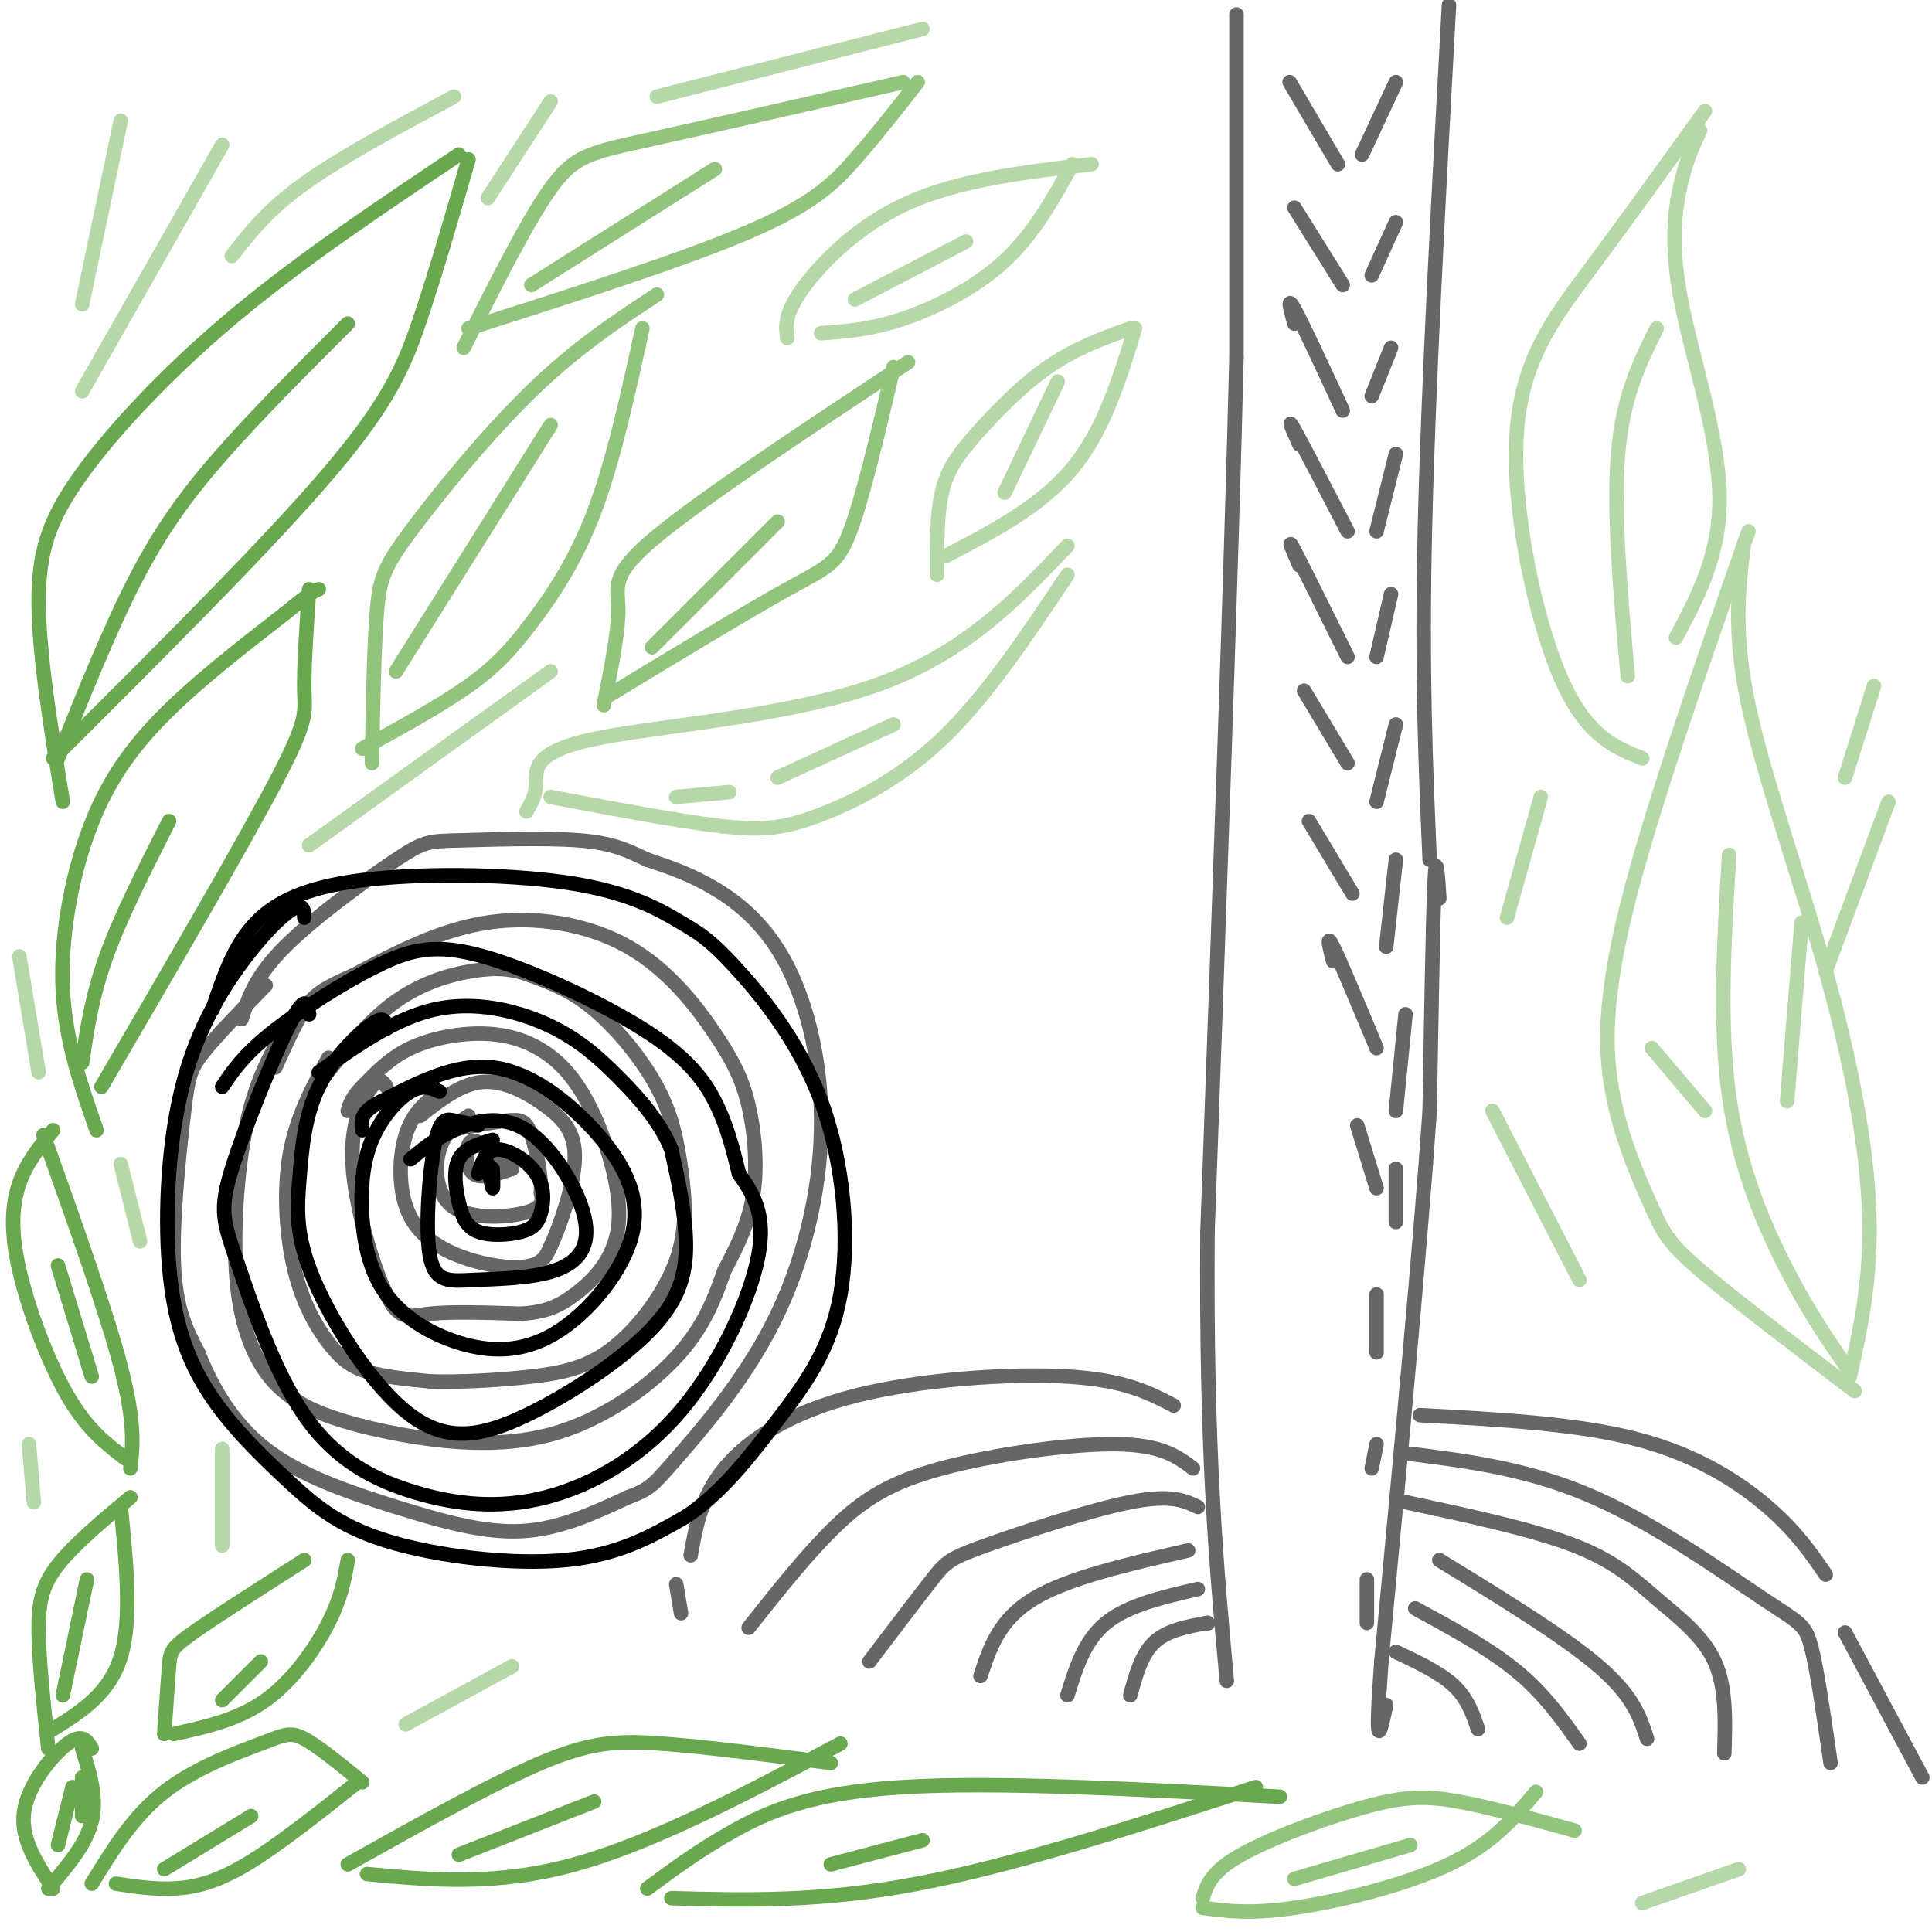 <svg viewBox='0 0 400 400' version='1.1' xmlns='http://www.w3.org/2000/svg' xmlns:xlink='http://www.w3.org/1999/xlink'><g fill='none' stroke='#666666' stroke-width='3' stroke-linecap='round' stroke-linejoin='round'><path d='M100,237c-1.200,-0.689 -2.400,-1.378 -3,0c-0.600,1.378 -0.600,4.822 1,6c1.600,1.178 4.800,0.089 8,-1'/><path d='M106,242c0.167,-1.000 -3.417,-3.000 -7,-5'/><path d='M97,231c-2.446,1.655 -4.893,3.310 -6,7c-1.107,3.690 -0.875,9.417 3,12c3.875,2.583 11.393,2.024 15,1c3.607,-1.024 3.304,-2.512 3,-4'/><path d='M112,247c0.167,-3.131 -0.917,-8.958 -2,-12c-1.083,-3.042 -2.167,-3.298 -5,-3c-2.833,0.298 -7.417,1.149 -12,2'/><path d='M91,226c-2.767,2.137 -5.534,4.274 -7,9c-1.466,4.726 -1.630,12.040 1,17c2.630,4.960 8.054,7.566 13,9c4.946,1.434 9.413,1.695 12,1c2.587,-0.695 3.293,-2.348 4,-4'/><path d='M114,258c1.949,-4.131 4.821,-12.458 5,-18c0.179,-5.542 -2.337,-8.300 -6,-11c-3.663,-2.700 -8.475,-5.343 -13,-5c-4.525,0.343 -8.762,3.671 -13,7'/><path d='M80,225c-0.644,-1.026 -1.289,-2.051 -3,0c-1.711,2.051 -4.490,7.179 -4,16c0.490,8.821 4.247,21.337 7,27c2.753,5.663 4.501,4.475 9,4c4.499,-0.475 11.750,-0.238 19,0'/><path d='M108,272c4.836,-0.379 7.425,-1.326 11,-4c3.575,-2.674 8.136,-7.076 9,-14c0.864,-6.924 -1.970,-16.372 -5,-23c-3.030,-6.628 -6.255,-10.436 -10,-13c-3.745,-2.564 -8.008,-3.883 -13,-4c-4.992,-0.117 -10.712,0.966 -15,3c-4.288,2.034 -7.144,5.017 -10,8'/><path d='M75,225c-2.167,2.167 -2.583,3.583 -3,5'/><path d='M68,219c-3.325,6.145 -6.651,12.290 -8,20c-1.349,7.710 -0.722,16.984 1,24c1.722,7.016 4.541,11.774 7,15c2.459,3.226 4.560,4.922 8,6c3.440,1.078 8.220,1.539 13,2'/><path d='M89,286c5.940,0.222 14.291,-0.224 21,-1c6.709,-0.776 11.777,-1.883 17,-6c5.223,-4.117 10.601,-11.244 13,-18c2.399,-6.756 1.818,-13.141 1,-19c-0.818,-5.859 -1.874,-11.193 -5,-17c-3.126,-5.807 -8.322,-12.088 -13,-16c-4.678,-3.912 -8.839,-5.456 -13,-7'/><path d='M110,202c-3.917,-1.500 -7.208,-1.750 -12,-1c-4.792,0.750 -11.083,2.500 -17,7c-5.917,4.500 -11.458,11.750 -17,19'/><path d='M59,213c-3.024,5.357 -6.048,10.714 -8,20c-1.952,9.286 -2.833,22.500 -2,32c0.833,9.500 3.381,15.286 6,19c2.619,3.714 5.310,5.357 8,7'/><path d='M63,291c4.271,2.244 10.949,4.354 20,6c9.051,1.646 20.475,2.828 31,0c10.525,-2.828 20.150,-9.665 26,-16c5.850,-6.335 7.925,-12.167 10,-18'/><path d='M150,263c2.904,-5.490 5.165,-10.215 6,-16c0.835,-5.785 0.243,-12.630 -1,-18c-1.243,-5.370 -3.137,-9.264 -7,-15c-3.863,-5.736 -9.694,-13.314 -18,-18c-8.306,-4.686 -19.087,-6.482 -29,-5c-9.913,1.482 -18.956,6.241 -28,11'/><path d='M73,202c-6.311,2.733 -8.089,4.067 -10,7c-1.911,2.933 -3.956,7.467 -6,12'/><path d='M55,204c-5.131,5.262 -10.262,10.524 -13,14c-2.738,3.476 -3.083,5.167 -4,13c-0.917,7.833 -2.405,21.810 -2,31c0.405,9.190 2.702,13.595 5,18'/><path d='M41,280c2.652,6.689 6.783,14.411 14,20c7.217,5.589 17.520,9.043 27,12c9.480,2.957 18.137,5.416 26,5c7.863,-0.416 14.931,-3.708 22,-7'/><path d='M130,310c4.634,-1.715 5.218,-2.502 10,-8c4.782,-5.498 13.762,-15.705 20,-28c6.238,-12.295 9.734,-26.677 10,-40c0.266,-13.323 -2.698,-25.587 -7,-34c-4.302,-8.413 -9.944,-12.975 -15,-16c-5.056,-3.025 -9.528,-4.512 -14,-6'/><path d='M134,178c-3.940,-1.833 -6.791,-3.417 -14,-4c-7.209,-0.583 -18.778,-0.167 -25,0c-6.222,0.167 -7.098,0.083 -13,4c-5.902,3.917 -16.829,11.833 -23,18c-6.171,6.167 -7.585,10.583 -9,15'/><path d='M256,3c0.000,0.000 0.000,71.000 0,71'/><path d='M256,74c-1.000,42.000 -3.500,111.500 -6,181'/><path d='M250,255c-0.333,45.667 1.833,69.333 4,93'/><path d='M300,1c-2.167,39.750 -4.333,79.500 -5,109c-0.667,29.500 0.167,48.750 1,68'/><path d='M298,186c-0.333,-5.167 -0.667,-10.333 -1,-3c-0.333,7.333 -0.667,27.167 -1,47'/><path d='M296,230c-1.833,26.833 -5.917,70.417 -10,114'/><path d='M286,344c-1.500,20.500 -0.250,14.750 1,9'/><path d='M250,336c0.000,0.000 0.100,0.100 0.1,0.1'/><path d='M250,336c-4.167,0.750 -8.333,1.500 -11,4c-2.667,2.500 -3.833,6.750 -5,11'/><path d='M289,342c4.583,2.167 9.167,4.333 12,7c2.833,2.667 3.917,5.833 5,9'/><path d='M248,329c-7.250,1.667 -14.500,3.333 -19,7c-4.500,3.667 -6.250,9.333 -8,15'/><path d='M293,333c7.667,4.167 15.333,8.333 21,13c5.667,4.667 9.333,9.833 13,15'/><path d='M246,321c-12.417,2.833 -24.833,5.667 -32,10c-7.167,4.333 -9.083,10.167 -11,16'/><path d='M298,323c12.917,7.917 25.833,15.833 33,22c7.167,6.167 8.583,10.583 10,15'/><path d='M248,312c-2.774,-1.333 -5.548,-2.667 -14,-1c-8.452,1.667 -22.583,6.333 -30,9c-7.417,2.667 -8.119,3.333 -11,7c-2.881,3.667 -7.940,10.333 -13,17'/><path d='M291,311c13.214,2.833 26.429,5.667 35,9c8.571,3.333 12.500,7.167 17,11c4.500,3.833 9.571,7.667 12,13c2.429,5.333 2.214,12.167 2,19'/><path d='M247,304c-3.238,-2.446 -6.476,-4.893 -16,-5c-9.524,-0.107 -25.333,2.125 -36,5c-10.667,2.875 -16.190,6.393 -22,12c-5.810,5.607 -11.905,13.304 -18,21'/><path d='M292,301c12.375,1.583 24.750,3.167 38,9c13.250,5.833 27.375,15.917 35,21c7.625,5.083 8.750,5.167 10,10c1.250,4.833 2.625,14.417 4,24'/><path d='M243,291c-5.083,-2.649 -10.167,-5.298 -22,-6c-11.833,-0.702 -30.417,0.542 -44,4c-13.583,3.458 -22.167,9.131 -27,15c-4.833,5.869 -5.917,11.935 -7,18'/><path d='M140,328c0.000,0.000 1.000,6.000 1,6'/><path d='M294,293c16.267,0.867 32.533,1.733 45,5c12.467,3.267 21.133,8.933 27,14c5.867,5.067 8.933,9.533 12,14'/><path d='M382,338c0.000,0.000 16.000,30.000 16,30'/><path d='M267,17c0.000,0.000 10.000,17.000 10,17'/><path d='M289,17c0.000,0.000 -7.000,15.000 -7,15'/><path d='M268,43c0.000,0.000 10.000,16.000 10,16'/><path d='M289,46c0.000,0.000 -5.000,11.000 -5,11'/><path d='M268,67c-0.833,-3.000 -1.667,-6.000 0,-3c1.667,3.000 5.833,12.000 10,21'/><path d='M288,72c0.000,0.000 -4.000,10.000 -4,10'/><path d='M269,92c-1.333,-3.000 -2.667,-6.000 -1,-3c1.667,3.000 6.333,12.000 11,21'/><path d='M289,94c0.000,0.000 -4.000,16.000 -4,16'/><path d='M269,117c-1.333,-3.083 -2.667,-6.167 -1,-3c1.667,3.167 6.333,12.583 11,22'/><path d='M288,123c0.000,0.000 -3.000,13.000 -3,13'/><path d='M270,143c0.000,0.000 9.000,15.000 9,15'/><path d='M289,150c0.000,0.000 -4.000,16.000 -4,16'/><path d='M271,170c0.000,0.000 9.000,15.000 9,15'/><path d='M289,178c0.000,0.000 -2.000,18.000 -2,18'/><path d='M276,199c-0.750,-3.000 -1.500,-6.000 0,-3c1.500,3.000 5.250,12.000 9,21'/><path d='M291,210c0.000,0.000 -2.000,20.000 -2,20'/><path d='M281,233c0.000,0.000 4.000,13.000 4,13'/><path d='M289,242c0.000,0.000 0.000,11.000 0,11'/><path d='M285,268c0.000,0.000 0.000,12.000 0,12'/><path d='M285,299c0.000,0.000 -1.000,5.000 -1,5'/><path d='M283,327c0.000,0.000 0.000,9.000 0,9'/></g>
<g fill='none' stroke='#000000' stroke-width='3' stroke-linecap='round' stroke-linejoin='round'><path d='M101,241c0.417,2.417 0.833,4.833 1,5c0.167,0.167 0.083,-1.917 0,-4'/><path d='M102,236c-2.902,0.848 -5.804,1.697 -7,4c-1.196,2.303 -0.685,6.061 0,9c0.685,2.939 1.544,5.060 4,6c2.456,0.940 6.509,0.699 9,0c2.491,-0.699 3.420,-1.858 4,-4c0.580,-2.142 0.810,-5.269 -1,-8c-1.810,-2.731 -5.660,-5.066 -8,-5c-2.340,0.066 -3.170,2.533 -4,5'/><path d='M99,233c-1.732,-0.332 -3.463,-0.665 -5,-1c-1.537,-0.335 -2.879,-0.674 -4,5c-1.121,5.674 -2.021,17.360 -1,23c1.021,5.640 3.963,5.234 9,5c5.037,-0.234 12.170,-0.298 17,-2c4.830,-1.702 7.356,-5.044 6,-11c-1.356,-5.956 -6.596,-14.527 -12,-18c-5.404,-3.473 -10.973,-1.850 -15,0c-4.027,1.850 -6.514,3.925 -9,6'/><path d='M91,226c-1.708,-0.757 -3.415,-1.513 -6,0c-2.585,1.513 -6.047,5.297 -8,10c-1.953,4.703 -2.397,10.327 -2,16c0.397,5.673 1.636,11.397 5,16c3.364,4.603 8.852,8.085 15,10c6.148,1.915 12.957,2.265 20,-2c7.043,-4.265 14.321,-13.143 16,-21c1.679,-7.857 -2.240,-14.692 -8,-21c-5.760,-6.308 -13.360,-12.088 -21,-13c-7.640,-0.912 -15.320,3.044 -23,7'/><path d='M79,228c-4.500,2.167 -4.250,4.083 -4,6'/><path d='M80,213c-0.135,-1.430 -0.269,-2.861 -3,-1c-2.731,1.861 -8.057,7.012 -11,13c-2.943,5.988 -3.502,12.812 -4,19c-0.498,6.188 -0.937,11.739 3,21c3.937,9.261 12.248,22.230 20,28c7.752,5.770 14.944,4.340 24,0c9.056,-4.340 19.977,-11.592 26,-18c6.023,-6.408 7.150,-11.974 7,-18c-0.150,-6.026 -1.575,-12.513 -3,-19'/><path d='M139,238c-2.337,-5.759 -6.678,-10.657 -11,-15c-4.322,-4.343 -8.625,-8.131 -15,-11c-6.375,-2.869 -14.821,-4.820 -23,-3c-8.179,1.820 -16.089,7.410 -24,13'/><path d='M64,210c-0.377,-2.203 -0.754,-4.406 -4,2c-3.246,6.406 -9.361,21.422 -12,30c-2.639,8.578 -1.804,10.718 1,19c2.804,8.282 7.576,22.706 14,32c6.424,9.294 14.500,13.457 23,16c8.500,2.543 17.423,3.465 27,1c9.577,-2.465 19.809,-8.318 28,-18c8.191,-9.682 14.340,-23.195 16,-32c1.660,-8.805 -1.170,-12.903 -4,-17'/><path d='M153,243c-1.305,-5.356 -2.566,-10.246 -5,-15c-2.434,-4.754 -6.039,-9.370 -15,-15c-8.961,-5.630 -23.278,-12.272 -33,-15c-9.722,-2.728 -14.848,-1.542 -22,2c-7.152,3.542 -16.329,9.441 -22,14c-5.671,4.559 -7.835,7.780 -10,11'/><path d='M63,190c-0.073,-1.450 -0.146,-2.900 -2,-2c-1.854,0.900 -5.490,4.149 -10,10c-4.510,5.851 -9.894,14.304 -13,26c-3.106,11.696 -3.934,26.637 -3,38c0.934,11.363 3.629,19.150 8,26c4.371,6.850 10.419,12.764 16,18c5.581,5.236 10.695,9.794 21,13c10.305,3.206 25.801,5.059 37,4c11.199,-1.059 18.099,-5.029 25,-9'/><path d='M142,314c7.386,-4.881 13.352,-12.583 19,-20c5.648,-7.417 10.977,-14.547 13,-26c2.023,-11.453 0.740,-27.228 -4,-40c-4.740,-12.772 -12.937,-22.541 -18,-28c-5.063,-5.459 -6.992,-6.609 -11,-9c-4.008,-2.391 -10.095,-6.022 -22,-8c-11.905,-1.978 -29.628,-2.302 -42,-1c-12.372,1.302 -19.392,4.229 -24,9c-4.608,4.771 -6.804,11.385 -9,18'/></g>
<g fill='none' stroke='#6aa84f' stroke-width='3' stroke-linecap='round' stroke-linejoin='round'><path d='M11,391c-3.422,-5.178 -6.844,-10.356 -6,-16c0.844,-5.644 5.956,-11.756 9,-14c3.044,-2.244 4.022,-0.622 5,1'/><path d='M17,376c0.000,0.000 0.000,-8.000 0,-8'/><path d='M17,362c1.583,5.083 3.167,10.167 2,15c-1.167,4.833 -5.083,9.417 -9,14'/><path d='M15,370c0.000,0.000 -3.000,12.000 -3,12'/><path d='M10,362c-0.956,-8.889 -1.911,-17.778 -2,-24c-0.089,-6.222 0.689,-9.778 4,-14c3.311,-4.222 9.156,-9.111 15,-14'/><path d='M25,312c1.167,11.667 2.333,23.333 0,31c-2.333,7.667 -8.167,11.333 -14,15'/><path d='M18,327c0.000,0.000 -5.000,24.000 -5,24'/><path d='M19,390c4.274,-6.982 8.548,-13.964 15,-19c6.452,-5.036 15.083,-8.125 20,-10c4.917,-1.875 6.119,-2.536 9,-1c2.881,1.536 7.440,5.268 12,9'/><path d='M24,390c3.911,0.600 7.822,1.200 12,1c4.178,-0.200 8.622,-1.200 15,-5c6.378,-3.800 14.689,-10.400 23,-17'/><path d='M34,387c0.000,0.000 18.000,-11.000 18,-11'/><path d='M34,359c0.378,-5.467 0.756,-10.933 1,-14c0.244,-3.067 0.356,-3.733 5,-7c4.644,-3.267 13.822,-9.133 23,-15'/><path d='M36,359c6.667,-1.467 13.333,-2.933 19,-7c5.667,-4.067 10.333,-10.733 13,-16c2.667,-5.267 3.333,-9.133 4,-13'/><path d='M46,352c0.000,0.000 8.000,-8.000 8,-8'/><path d='M26,302c-3.982,-3.024 -7.964,-6.048 -12,-13c-4.036,-6.952 -8.125,-17.833 -10,-26c-1.875,-8.167 -1.536,-13.619 0,-18c1.536,-4.381 4.268,-7.690 7,-11'/><path d='M9,235c6.500,18.250 13.000,36.500 16,48c3.000,11.500 2.500,16.250 2,21'/><path d='M12,262c0.000,0.000 7.000,23.000 7,23'/><path d='M20,234c-3.232,-9.220 -6.464,-18.440 -7,-29c-0.536,-10.560 1.625,-22.458 5,-32c3.375,-9.542 7.964,-16.726 15,-24c7.036,-7.274 16.518,-14.637 26,-22'/><path d='M59,127c5.500,-4.500 6.250,-4.750 7,-5'/><path d='M64,122c-0.556,8.156 -1.111,16.311 -1,21c0.111,4.689 0.889,5.911 -6,19c-6.889,13.089 -21.444,38.044 -36,63'/><path d='M17,220c1.000,-6.833 2.000,-13.667 5,-22c3.000,-8.333 8.000,-18.167 13,-28'/><path d='M13,166c-2.452,-15.060 -4.905,-30.119 -5,-41c-0.095,-10.881 2.167,-17.583 9,-27c6.833,-9.417 18.238,-21.548 32,-33c13.762,-11.452 29.881,-22.226 46,-33'/><path d='M97,33c-3.378,11.689 -6.756,23.378 -10,33c-3.244,9.622 -6.356,17.178 -19,32c-12.644,14.822 -34.822,36.911 -57,59'/><path d='M12,157c5.333,-13.333 10.667,-26.667 16,-37c5.333,-10.333 10.667,-17.667 18,-26c7.333,-8.333 16.667,-17.667 26,-27'/><path d='M72,386c14.889,-8.333 29.778,-16.667 40,-21c10.222,-4.333 15.778,-4.667 25,-4c9.222,0.667 22.111,2.333 35,4'/><path d='M76,388c13.333,1.250 26.667,2.500 43,-2c16.333,-4.500 35.667,-14.750 55,-25'/><path d='M95,384c0.000,0.000 28.000,-11.000 28,-11'/><path d='M134,391c5.444,-4.022 10.889,-8.044 18,-12c7.111,-3.956 15.889,-7.844 35,-9c19.111,-1.156 48.556,0.422 78,2'/><path d='M139,393c15.417,0.417 30.833,0.833 51,-3c20.167,-3.833 45.083,-11.917 70,-20'/><path d='M172,386c0.000,0.000 19.000,-5.000 19,-5'/></g>
<g fill='none' stroke='#93c47d' stroke-width='3' stroke-linecap='round' stroke-linejoin='round'><path d='M77,158c0.220,-11.923 0.440,-23.845 1,-31c0.560,-7.155 1.458,-9.542 7,-17c5.542,-7.458 15.726,-19.988 25,-29c9.274,-9.012 17.637,-14.506 26,-20'/><path d='M75,155c8.155,-4.482 16.310,-8.964 22,-13c5.690,-4.036 8.917,-7.625 13,-13c4.083,-5.375 9.024,-12.536 13,-23c3.976,-10.464 6.988,-24.232 10,-38'/><path d='M82,139c0.000,0.000 32.000,-51.000 32,-51'/><path d='M96,72c6.556,-13.089 13.111,-26.178 18,-33c4.889,-6.822 8.111,-7.378 20,-10c11.889,-2.622 32.444,-7.311 53,-12'/><path d='M97,68c22.333,-7.133 44.667,-14.267 58,-20c13.333,-5.733 17.667,-10.067 22,-15c4.333,-4.933 8.667,-10.467 13,-16'/><path d='M110,59c0.000,0.000 38.000,-24.000 38,-24'/><path d='M125,146c1.533,-7.578 3.067,-15.156 3,-20c-0.067,-4.844 -1.733,-6.956 8,-15c9.733,-8.044 30.867,-22.022 52,-36'/><path d='M126,144c14.378,-8.711 28.756,-17.422 37,-22c8.244,-4.578 10.356,-5.022 13,-12c2.644,-6.978 5.822,-20.489 9,-34'/><path d='M135,134c0.000,0.000 26.000,-26.000 26,-26'/><path d='M249,393c0.863,-2.738 1.726,-5.476 8,-9c6.274,-3.524 17.958,-7.833 26,-10c8.042,-2.167 12.440,-2.190 19,-1c6.560,1.190 15.280,3.595 24,6'/><path d='M249,395c4.867,0.667 9.733,1.333 19,0c9.267,-1.333 22.933,-4.667 32,-9c9.067,-4.333 13.533,-9.667 18,-15'/><path d='M268,389c0.000,0.000 24.000,-7.000 24,-7'/></g>
<g fill='none' stroke='#b6d7a8' stroke-width='3' stroke-linecap='round' stroke-linejoin='round'><path d='M109,168c0.976,-1.673 1.952,-3.345 2,-6c0.048,-2.655 -0.833,-6.292 12,-9c12.833,-2.708 39.381,-4.488 58,-11c18.619,-6.512 29.310,-17.756 40,-29'/><path d='M114,165c13.149,2.488 26.298,4.976 35,6c8.702,1.024 12.958,0.583 20,-2c7.042,-2.583 16.869,-7.310 26,-16c9.131,-8.690 17.565,-21.345 26,-34'/><path d='M140,165c0.000,0.000 11.000,-1.000 11,-1'/><path d='M161,161c0.000,0.000 24.000,-11.000 24,-11'/><path d='M194,119c-0.024,-6.196 -0.048,-12.393 1,-17c1.048,-4.607 3.167,-7.625 7,-12c3.833,-4.375 9.381,-10.107 15,-14c5.619,-3.893 11.310,-5.946 17,-8'/><path d='M235,68c-3.250,10.583 -6.500,21.167 -13,29c-6.500,7.833 -16.250,12.917 -26,18'/><path d='M208,102c0.000,0.000 11.000,-23.000 11,-23'/><path d='M163,70c-0.333,-2.400 -0.667,-4.800 3,-10c3.667,-5.200 11.333,-13.200 22,-18c10.667,-4.800 24.333,-6.400 38,-8'/><path d='M222,34c-3.956,7.178 -7.911,14.356 -14,20c-6.089,5.644 -14.311,9.756 -21,12c-6.689,2.244 -11.844,2.622 -17,3'/><path d='M177,62c0.000,0.000 23.000,-12.000 23,-12'/><path d='M384,288c-12.619,-9.595 -25.238,-19.190 -32,-25c-6.762,-5.810 -7.668,-7.836 -10,-13c-2.332,-5.164 -6.089,-13.467 -8,-23c-1.911,-9.533 -1.974,-20.295 3,-40c4.974,-19.705 14.987,-48.352 25,-77'/><path d='M361,113c-1.095,9.012 -2.190,18.024 1,33c3.190,14.976 10.667,35.917 16,55c5.333,19.083 8.524,36.310 9,50c0.476,13.690 -1.762,23.845 -4,34'/><path d='M383,284c-4.156,-5.978 -8.311,-11.956 -13,-21c-4.689,-9.044 -9.911,-21.156 -12,-36c-2.089,-14.844 -1.044,-32.422 0,-50'/><path d='M353,230c0.000,0.000 -11.000,-13.000 -11,-13'/><path d='M370,228c0.000,0.000 3.000,-37.000 3,-37'/><path d='M340,157c-5.863,-2.345 -11.726,-4.690 -17,-17c-5.274,-12.310 -9.958,-34.583 -9,-50c0.958,-15.417 7.560,-23.976 15,-34c7.440,-10.024 15.720,-21.512 24,-33'/><path d='M352,27c-1.399,2.946 -2.798,5.893 -4,11c-1.202,5.107 -2.208,12.375 0,24c2.208,11.625 7.631,27.607 8,40c0.369,12.393 -4.315,21.196 -9,30'/><path d='M337,140c-1.500,-17.000 -3.000,-34.000 -2,-46c1.000,-12.000 4.500,-19.000 8,-26'/><path d='M388,142c0.000,0.000 -6.000,19.000 -6,19'/><path d='M391,166c0.000,0.000 -13.000,35.000 -13,35'/><path d='M319,165c0.000,0.000 -7.000,25.000 -7,25'/><path d='M309,230c0.000,0.000 18.000,35.000 18,35'/><path d='M340,394c0.000,0.000 20.000,-7.000 20,-7'/><path d='M84,357c0.000,0.000 22.000,-12.000 22,-12'/><path d='M46,320c0.000,0.000 0.000,-20.000 0,-20'/><path d='M7,311c0.000,0.000 -1.000,-12.000 -1,-12'/><path d='M29,257c0.000,0.000 -4.000,-16.000 -4,-16'/><path d='M8,222c0.000,0.000 -4.000,-24.000 -4,-24'/><path d='M17,81c0.000,0.000 29.000,-51.000 29,-51'/><path d='M17,63c0.000,0.000 8.000,-38.000 8,-38'/><path d='M48,53c3.667,-4.750 7.333,-9.500 15,-15c7.667,-5.500 19.333,-11.750 31,-18'/><path d='M64,175c0.000,0.000 50.000,-36.000 50,-36'/><path d='M101,41c0.000,0.000 13.000,-20.000 13,-20'/><path d='M136,20c0.000,0.000 55.000,-14.000 55,-14'/></g>
</svg>